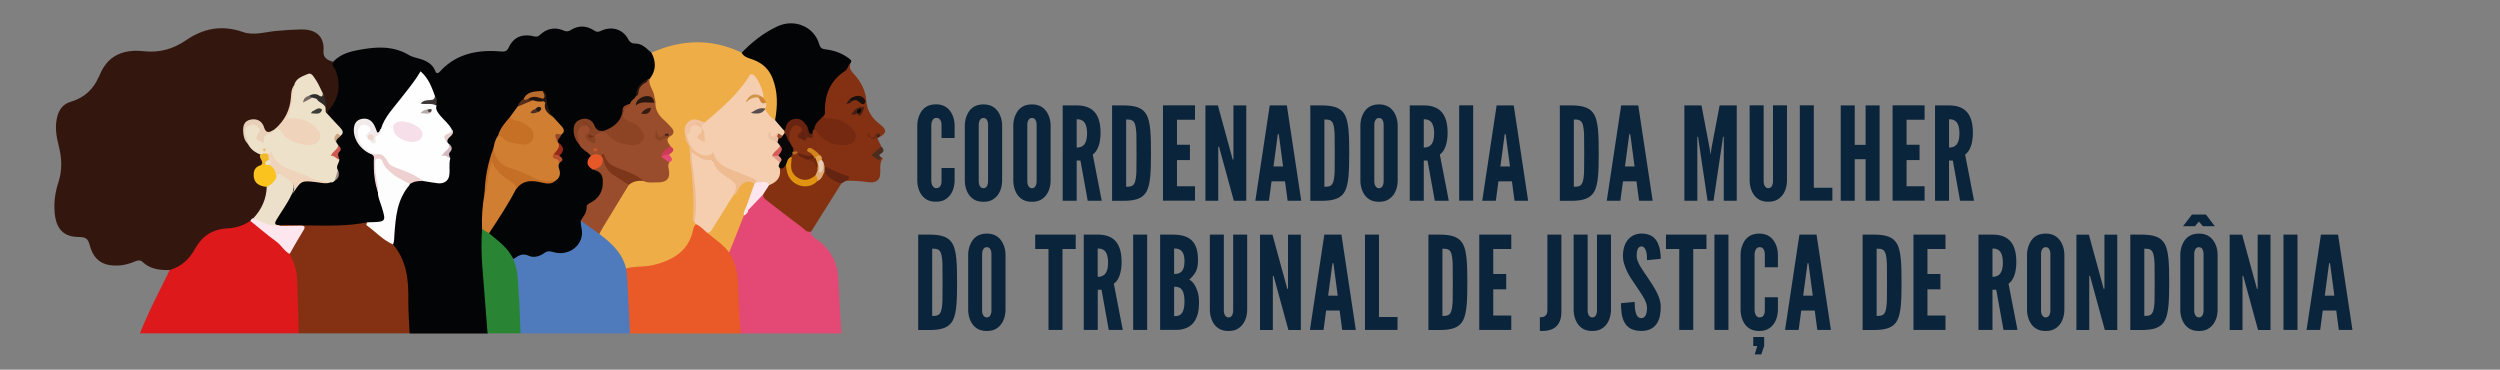 <svg id="prefix___x31_080_x__x_3900_px_E-Newsletter_UX_Layout" xmlns="http://www.w3.org/2000/svg" viewBox="0 0 385.65 57.02"><rect x="0" y="0" width="385.65" height="57.02" fill="#808080" stroke="none"/><defs><style>.prefix__cls-16{fill:#ede1ca}.prefix__cls-22{fill:#eebd93}.prefix__cls-26{fill:#eead46}.prefix__cls-56{fill:#0a243b}.prefix__cls-57{fill:#994d2d}.prefix__cls-58{fill:#843112}.prefix__cls-66{fill:#833112}.prefix__cls-79{fill:#030405}.prefix__cls-80{fill:#f4ceaf}.prefix__cls-93{fill:#d07e31}.prefix__cls-98{fill:#26160f}</style></defs><path class="prefix__cls-56" d="M147.26 25.92v2.02c-.02.6-.14 1.14-.36 1.6-.18.4-.46.78-.86 1.08-.4.32-.94.5-1.66.5s-1.28-.18-1.68-.5c-.4-.3-.66-.68-.84-1.08-.22-.46-.34-1-.36-1.6v-8.67c.02-.58.14-1.12.36-1.58.18-.4.44-.8.84-1.1s.96-.5 1.68-.5 1.26.2 1.66.5.68.7.86 1.1c.22.46.34 1 .36 1.58v2.02h-2.02v-2.02c0-.4-.1-.68-.32-.92-.1-.1-.28-.16-.5-.16-.38 0-.56.28-.66.54-.06.16-.08.34-.1.54v8.67c.02.42.14.7.34.92.1.1.24.16.42.16.46 0 .64-.24.74-.54.06-.14.08-.32.08-.54v-2.02h2.02zM154.59 27.95c-.02.6-.14 1.14-.36 1.6-.18.4-.46.78-.86 1.08-.4.32-.94.5-1.66.5s-1.28-.18-1.68-.5c-.4-.3-.66-.68-.84-1.08-.22-.46-.34-1-.36-1.6v-8.67c.02-.58.14-1.12.36-1.58.18-.4.44-.8.84-1.1s.96-.5 1.68-.5 1.26.2 1.66.5.68.7.86 1.1c.22.46.34 1 .36 1.58v8.67zm-2.17-8.67c0-.4-.08-.68-.28-.92-.1-.1-.26-.16-.44-.16-.38 0-.56.28-.64.54-.06.16-.08.34-.08.54v8.67c0 .42.1.7.3.92.1.1.24.16.42.16.38 0 .56-.24.64-.54.06-.14.08-.32.08-.54v-8.67zM162.07 27.95c-.02.6-.14 1.14-.36 1.6-.18.4-.46.78-.86 1.08-.4.32-.94.5-1.66.5s-1.28-.18-1.68-.5c-.4-.3-.66-.68-.84-1.08-.22-.46-.34-1-.36-1.6v-8.67c.02-.58.14-1.12.36-1.58.18-.4.44-.8.84-1.1s.96-.5 1.68-.5 1.26.2 1.66.5.68.7.86 1.1c.22.46.34 1 .36 1.58v8.67zm-2.16-8.67c0-.4-.08-.68-.28-.92-.1-.1-.26-.16-.44-.16-.38 0-.56.28-.64.54-.06.16-.08.34-.08.54v8.67c0 .42.1.7.3.92.1.1.24.16.42.16.38 0 .56-.24.64-.54.06-.14.08-.32.08-.54v-8.67zM167.79 30.97l-1.12-6.21h-.58v6.21h-2.16V16.26h2.16c2.58 0 3.68 1.46 3.68 4.24 0 1.46-.38 2.78-1.2 3.34l1.38 7.13h-2.16zm-1.7-8.21c.3 0 .7-.04 1.02-.32s.58-.82.58-1.86-.26-1.6-.58-1.88-.72-.3-1.02-.3v4.36zM171.55 30.97V16.26h1.7c2 0 3.08.4 3.66 1.52.56 1.12.64 2.96.64 5.85s-.08 4.7-.64 5.83c-.58 1.12-1.66 1.52-3.66 1.52h-1.7zm2.17-2.16c.74 0 1.16-.08 1.38-.8.1-.34.18-.86.2-1.56s.02-1.64.02-2.84 0-2.14-.02-2.84c-.02-.68-.1-1.2-.2-1.56-.22-.7-.64-.78-1.38-.78v10.39zM179.4 16.25h4.94v2.22h-2.78v3.86h2v2.36h-2v4.04h2.78v2.22h-4.94V16.24zM188.23 23.3l-.18-.68h-.12v8.35h-1.98V16.26h1.92l2.1 7.67.18.68h.12v-8.35h1.98v14.71h-1.92l-2.1-7.67zM193.65 30.97l2.22-14.71h2.64l2.22 14.71h-2.1l-.4-3h-2.08l-.4 3h-2.1zm3.66-9.93l-.06-.38h-.12l-.06.38-.62 4.64h1.48l-.62-4.64zM202.13 30.97V16.26h1.7c2 0 3.08.4 3.66 1.52.56 1.12.64 2.96.64 5.85s-.08 4.7-.64 5.83c-.58 1.12-1.66 1.52-3.66 1.52h-1.7zm2.17-2.16c.74 0 1.16-.08 1.38-.8.1-.34.18-.86.2-1.56s.02-1.64.02-2.84 0-2.14-.02-2.84c-.02-.68-.1-1.2-.2-1.56-.22-.7-.64-.78-1.38-.78v10.39zM215.61 27.95c-.02.6-.14 1.14-.36 1.6-.18.4-.46.78-.86 1.08-.4.32-.94.5-1.66.5s-1.28-.18-1.68-.5c-.4-.3-.66-.68-.84-1.08-.22-.46-.34-1-.36-1.6v-8.67c.02-.58.14-1.12.36-1.58.18-.4.44-.8.84-1.1s.96-.5 1.68-.5 1.26.2 1.66.5.68.7.86 1.1c.22.46.34 1 .36 1.58v8.67zm-2.17-8.67c0-.4-.08-.68-.28-.92-.1-.1-.26-.16-.44-.16-.38 0-.56.28-.64.54-.06.16-.08.34-.08.54v8.67c0 .42.1.7.3.92.1.1.24.16.42.16.38 0 .56-.24.64-.54.06-.14.08-.32.08-.54v-8.67zM221.33 30.97l-1.12-6.21h-.58v6.21h-2.16V16.26h2.16c2.58 0 3.68 1.46 3.68 4.24 0 1.46-.38 2.78-1.2 3.34l1.38 7.13h-2.16zm-1.7-8.21c.3 0 .7-.04 1.02-.32s.58-.82.58-1.86-.26-1.6-.58-1.88-.72-.3-1.02-.3v4.36zM225.09 16.25h2.16v14.71h-2.16V16.25zM228.65 30.97l2.22-14.71h2.64l2.22 14.71h-2.1l-.4-3h-2.08l-.4 3h-2.1zm3.66-9.93l-.06-.38h-.12l-.06.38-.62 4.64h1.48l-.62-4.64zM240.62 30.97V16.26h1.7c2 0 3.08.4 3.66 1.52.56 1.12.64 2.96.64 5.85s-.08 4.7-.64 5.83c-.58 1.12-1.66 1.52-3.66 1.52h-1.7zm2.16-2.16c.74 0 1.16-.08 1.38-.8.1-.34.18-.86.2-1.56s.02-1.64.02-2.84 0-2.14-.02-2.84c-.02-.68-.1-1.2-.2-1.56-.22-.7-.64-.78-1.38-.78v10.39zM247.86 30.97l2.22-14.71h2.64l2.22 14.71h-2.1l-.4-3h-2.08l-.4 3h-2.1zm3.67-9.93l-.06-.38h-.12l-.06.38-.62 4.64h1.48l-.62-4.64zM263.41 30.97l-1.38-9.25-.08-.62h-.12v9.87h-2V16.26h2.64l1.28 6.73.1.78h.04l.1-.78 1.28-6.73h2.64v14.71h-2V21.1h-.12l-.08.62-1.38 9.25h-.92zM275.66 16.25v11.69c-.02.6-.14 1.14-.36 1.6-.18.4-.46.78-.86 1.08-.4.32-.94.5-1.66.5s-1.28-.18-1.68-.5c-.4-.3-.66-.68-.84-1.08-.22-.46-.34-1-.36-1.6V16.25h2.16v11.69c0 .42.1.7.3.92.1.1.24.16.42.16.38 0 .56-.24.64-.54.06-.14.08-.32.08-.54V16.25h2.16zM277.64 16.25h2.16v12.71h2.86v2h-5.02V16.25zM287.79 24.56h-1.68v6.41h-2.16V16.26h2.16v6.09h1.68v-6.09h2.16v14.71h-2.16v-6.41zM291.95 16.25h4.94v2.22h-2.78v3.86h2v2.36h-2v4.04h2.78v2.22h-4.94V16.24zM302.36 30.97l-1.12-6.21h-.58v6.21h-2.16V16.26h2.16c2.58 0 3.68 1.46 3.68 4.24 0 1.46-.38 2.78-1.2 3.34l1.38 7.13h-2.16zm-1.7-8.21c.3 0 .7-.04 1.02-.32s.58-.82.58-1.86-.26-1.6-.58-1.88-.72-.3-1.02-.3v4.36zM141.64 50.9V36.19h1.7c2 0 3.08.4 3.66 1.52.56 1.12.64 2.96.64 5.85s-.08 4.7-.64 5.83c-.58 1.12-1.66 1.52-3.66 1.52h-1.7zm2.16-2.16c.74 0 1.16-.08 1.38-.8.1-.34.18-.86.2-1.56.02-.7.02-1.64.02-2.84s0-2.14-.02-2.84c-.02-.68-.1-1.2-.2-1.56-.22-.7-.64-.78-1.38-.78v10.39zM155.11 47.88c-.02.6-.14 1.14-.36 1.6-.18.4-.46.78-.86 1.08-.4.32-.94.5-1.66.5s-1.28-.18-1.68-.5c-.4-.3-.66-.68-.84-1.08-.22-.46-.34-1-.36-1.6v-8.67c.02-.58.14-1.12.36-1.58.18-.4.44-.8.84-1.1.4-.3.96-.5 1.68-.5s1.26.2 1.66.5c.4.3.68.7.86 1.1.22.46.34 1 .36 1.58v8.67zm-2.17-8.67c0-.4-.08-.68-.28-.92-.1-.1-.26-.16-.44-.16-.38 0-.56.28-.64.54-.06.16-.08.34-.08.54v8.67c0 .42.1.7.3.92.1.1.24.16.42.16.38 0 .56-.24.64-.54.06-.14.08-.32.08-.54v-8.67zM159.69 38.41v-2.22h6.25v2.22h-2.04V50.9h-2.16V38.41h-2.04zM171.04 50.9l-1.12-6.21h-.58v6.21h-2.16V36.19h2.16c2.58 0 3.68 1.46 3.68 4.24 0 1.46-.38 2.78-1.2 3.34l1.38 7.13h-2.16zm-1.71-8.2c.3 0 .7-.04 1.02-.32s.58-.82.58-1.86-.26-1.6-.58-1.88-.72-.3-1.02-.3v4.36zM174.8 36.19h2.16V50.9h-2.16V36.19zM178.96 50.9V36.19h1.9c1.28 0 2.28.24 2.94.86.66.62 1 1.58 1 3.04 0 .7-.06 1.22-.28 1.7s-.56.88-1.06 1.34c.54.3.94.86 1.26 1.8.16.46.24 1.06.24 1.8 0 1.1-.2 2.08-.7 2.84s-1.36 1.26-2.64 1.32h-2.66zm2.16-8.64c.18 0 .6.02.96-.22s.64-.72.64-1.74-.28-1.5-.64-1.74-.78-.22-.96-.22v3.92zm0 6.5c.18 0 .6.04.96-.22s.64-.84.64-2.04-.28-1.78-.64-2.04-.78-.22-.96-.22v4.52zM192.39 36.19v11.69c-.02.6-.14 1.14-.36 1.6-.18.4-.46.78-.86 1.08-.4.32-.94.5-1.66.5s-1.28-.18-1.68-.5c-.4-.3-.66-.68-.84-1.08-.22-.46-.34-1-.36-1.6V36.19h2.16v11.69c0 .42.1.7.3.92.1.1.24.16.42.16.38 0 .56-.24.64-.54.06-.14.08-.32.08-.54V36.19h2.16zM196.65 43.24l-.18-.68h-.12v8.35h-1.98V36.2h1.92l2.1 7.67.18.68h.12V36.2h1.98v14.71h-1.92l-2.1-7.67zM202.07 50.9l2.22-14.71h2.64l2.22 14.71h-2.1l-.4-3h-2.08l-.4 3h-2.1zm3.67-9.93l-.06-.38h-.12l-.06.38-.62 4.64h1.48l-.62-4.64zM210.56 36.19h2.16V48.9h2.86v2h-5.02V36.19zM220.35 50.9V36.19h1.7c2 0 3.08.4 3.66 1.52.56 1.12.64 2.96.64 5.85s-.08 4.7-.64 5.83c-.58 1.12-1.66 1.52-3.66 1.52h-1.7zm2.16-2.16c.74 0 1.16-.08 1.38-.8.1-.34.18-.86.2-1.56.02-.7.02-1.64.02-2.84s0-2.14-.02-2.84c-.02-.68-.1-1.2-.2-1.56-.22-.7-.64-.78-1.38-.78v10.39zM228.19 36.19h4.94v2.22h-2.78v3.86h2v2.36h-2v4.04h2.78v2.22h-4.94V36.18zM237.54 48.92c.42.06.74-.04.98-.36.12-.14.18-.38.18-.72V36.19h2.16v11.99c0 .8-.2 1.54-.7 2.08-.5.54-1.34.86-2.62.78v-2.12zM248.51 36.19v11.69c-.02.6-.14 1.14-.36 1.6-.18.4-.46.78-.86 1.08-.4.32-.94.5-1.66.5s-1.28-.18-1.68-.5c-.4-.3-.66-.68-.84-1.08-.22-.46-.34-1-.36-1.6V36.19h2.16v11.69c0 .42.1.7.3.92.1.1.24.16.42.16.38 0 .56-.24.64-.54.06-.14.08-.32.08-.54V36.19h2.16zM254.07 40.13c0-.48-.02-1.02-.16-1.44-.14-.4-.36-.68-.7-.68-.56.02-.74.6-.74 1.46 0 .5.22 1.02.54 1.58s.74 1.14 1.16 1.76c.5.74 1 1.5 1.38 2.24.38.74.64 1.5.64 2.3 0 .98-.16 1.9-.62 2.58s-1.2 1.12-2.38 1.12c-1.38 0-2.16-.52-2.6-1.32s-.54-1.86-.54-2.96l2.12-.2c0 .62.02 1.24.18 1.7.14.48.38.8.84.8.64 0 .88-.68.88-1.62 0-.48-.24-1.04-.56-1.62-.18-.28-.36-.58-.56-.88-.42-.6-.88-1.28-1.36-2.02-.48-.74-.84-1.5-1.06-2.28-.12-.38-.18-.78-.18-1.18 0-.8.18-1.66.64-2.32.46-.64 1.16-1.1 2.18-1.12 1.3-.02 2.06.52 2.48 1.3.42.8.54 1.78.54 2.6l-2.12.2zM256.99 38.41v-2.22h6.25v2.22h-2.04V50.9h-2.16V38.41H257zM264.47 36.19h2.16V50.9h-2.16V36.19zM274.26 45.86v2.02c-.02.6-.14 1.14-.36 1.6-.18.4-.46.78-.86 1.08-.4.32-.94.5-1.66.5s-1.28-.18-1.68-.5c-.4-.3-.66-.68-.84-1.08-.22-.46-.34-1-.36-1.6v-8.67c.02-.58.14-1.12.36-1.58.18-.4.44-.8.84-1.1.4-.3.96-.5 1.68-.5s1.26.2 1.66.5c.4.3.68.7.86 1.1.22.46.34 1 .36 1.58v2.02h-2.02v-2.02c0-.4-.1-.68-.32-.92-.1-.1-.28-.16-.5-.16-.38 0-.56.28-.66.54-.06.16-.08.34-.1.54v8.67c.02.42.14.7.34.92.1.1.24.16.42.16.46 0 .64-.24.74-.54.06-.14.08-.32.08-.54v-2.02h2.02zm-2.12 7.51l-.44 1.3h-1.02l.4-1.3h-.62v-1.38h1.68v1.38zM275.36 50.9l2.22-14.71h2.64l2.22 14.71h-2.1l-.4-3h-2.08l-.4 3h-2.1zm3.66-9.93l-.06-.38h-.12l-.06.38-.62 4.64h1.48l-.62-4.64zM287.33 50.9V36.19h1.7c2 0 3.08.4 3.66 1.52.56 1.12.64 2.96.64 5.85s-.08 4.7-.64 5.83c-.58 1.12-1.66 1.52-3.66 1.52h-1.7zm2.16-2.16c.74 0 1.16-.08 1.38-.8.1-.34.18-.86.2-1.56.02-.7.02-1.64.02-2.84s0-2.14-.02-2.84c-.02-.68-.1-1.2-.2-1.56-.22-.7-.64-.78-1.38-.78v10.39zM295.17 36.19h4.94v2.22h-2.78v3.86h2v2.36h-2v4.04h2.78v2.22h-4.94V36.18zM309.06 50.9l-1.12-6.21h-.58v6.21h-2.16V36.19h2.16c2.58 0 3.68 1.46 3.68 4.24 0 1.46-.38 2.78-1.2 3.34l1.38 7.13h-2.16zm-1.7-8.2c.3 0 .7-.04 1.02-.32s.58-.82.58-1.86-.26-1.6-.58-1.88-.72-.3-1.02-.3v4.36zM318.45 47.88c-.02.6-.14 1.14-.36 1.6-.18.4-.46.78-.86 1.08-.4.32-.94.5-1.66.5s-1.28-.18-1.68-.5c-.4-.3-.66-.68-.84-1.08-.22-.46-.34-1-.36-1.6v-8.67c.02-.58.14-1.12.36-1.58.18-.4.44-.8.84-1.1.4-.3.96-.5 1.68-.5s1.26.2 1.66.5c.4.3.68.7.86 1.1.22.46.34 1 .36 1.58v8.67zm-2.16-8.67c0-.4-.08-.68-.28-.92-.1-.1-.26-.16-.44-.16-.38 0-.56.28-.64.54-.06.16-.08.34-.08.54v8.67c0 .42.1.7.3.92.1.1.24.16.42.16.38 0 .56-.24.64-.54.06-.14.08-.32.08-.54v-8.67zM322.59 43.24l-.18-.68h-.12v8.35h-1.98V36.2h1.92l2.1 7.67.18.68h.12V36.2h1.98v14.71h-1.92l-2.1-7.67zM328.62 50.9V36.19h1.7c2 0 3.08.4 3.66 1.52.56 1.12.64 2.96.64 5.85s-.08 4.7-.64 5.83c-.58 1.12-1.66 1.52-3.66 1.52h-1.7zm2.16-2.16c.74 0 1.16-.08 1.38-.8.1-.34.18-.86.2-1.56.02-.7.02-1.64.02-2.84s0-2.14-.02-2.84c-.02-.68-.1-1.2-.2-1.56-.22-.7-.64-.78-1.38-.78v10.39zM342.09 47.88c-.02.6-.14 1.14-.36 1.6-.18.4-.46.78-.86 1.08-.4.32-.94.5-1.66.5s-1.28-.18-1.68-.5c-.4-.3-.66-.68-.84-1.08-.22-.46-.34-1-.36-1.6v-8.67c.02-.58.14-1.12.36-1.58.18-.4.44-.8.84-1.1.4-.3.96-.5 1.68-.5s1.26.2 1.66.5c.4.3.68.7.86 1.1.22.46.34 1 .36 1.58v8.67zm-1.81-14.79l1.38 1.8h-1.84l-.62-.7-.6.7h-1.84l1.38-1.8h2.14zm-.36 6.12c0-.4-.08-.68-.28-.92-.1-.1-.26-.16-.44-.16-.38 0-.56.28-.64.54-.06.16-.08.34-.08.54v8.67c0 .42.1.7.3.92.1.1.24.16.42.16.38 0 .56-.24.64-.54.06-.14.08-.32.08-.54v-8.67zM346.23 43.24l-.18-.68h-.12v8.35h-1.98V36.2h1.92l2.1 7.67.18.68h.12V36.2h1.98v14.71h-1.92l-2.1-7.67zM352.25 36.19h2.16V50.9h-2.16V36.19zM355.81 50.9l2.22-14.71h2.64l2.22 14.71h-2.1l-.4-3h-2.08l-.4 3h-2.1zm3.67-9.93l-.06-.38h-.12l-.06.38-.62 4.64h1.48l-.62-4.64z"/><path class="prefix__cls-79" d="M51.41 9.53c.94-1.03 2.24-1.5 3.65-1.77 2.75-.53 5.46-.79 8 .72.59.35 1.35.46 2.03.7.93.33 1.67.83 2.02 1.7.2.51.42.53.83.08 2.42-2.62 5.67-3.34 9.29-3.02.74.07.98-.09 1.26-.65.77-1.58 2.04-2.12 3.9-1.68.5.12.69-.05.97-.29 1.03-.92 2.24-1.18 3.57-.61.45.19.76.15 1.15-.09 1.18-.73 2.38-.67 3.53.06.38.24.61.3 1.09.08 1.67-.77 3.33-.27 4.16 1.21.26.47.5.74 1.17.75 1.09.02 1.72.8 2.44 1.4 1.14 1 1.12 2.76-.06 4.07-.08.07-.17.13-.26.19-1.17.46-1.64 1.35-1.86 2.4-.23.49-.63.88-.98 1.3-.07.07-.16.14-.25.2-.49.21-.71.54-.8 1.03-.27 1.56-1.33 2.56-3.02 3.05-.82.13-1.39-.1-1.77-.79-.35-.63-.85-1.19-1.8-.86-.7.24-1.04 1.09-.84 1.92.12.5.32.98.65 1.4.38.81 1.46 1.13 1.79 1.99-.17.68-.63 1.42.4 1.9 1.04.16 1.45.8 1.59 1.64.22 1.25-.05 2.44-1.09 3.28-.86.69-1.45 1.43-1.73 2.41-.09.32-.35.6-.48.92-.04.58.17 1.14.14 1.72-.1 2.34-2.16 3.81-4.72 3.34-.57-.1-1.06-.03-1.54.22-.62.31-1.3.53-1.98.35-.92-.24-1.73-.06-2.54.27-1.26-1.43-2.8-2.65-3.96-4.16.83-1.71 1.92-3.31 2.95-4.93.42-.65.78-1.32 1.19-1.97.76-1.18 1.86-1.51 3.37-1.24.8.14 1.7.44 2.53-.02.57-.39.67-.92.58-1.51-.06-.39-.17-.78.1-1.15.41-.31.29-.68.12-1.05.32-.65.52-1.3-.16-1.88a.825.825 0 01-.12-.27c-.09-.48.26-.81.49-1.19.35-.44.21-.81-.15-1.19-.42-.44-.83-.89-1.14-1.4-.71-.72-.98-1.57-1.05-2.51-.03-.4.05-.91-.45-1.2-1.12-.21-1.95.19-2.58.97-.44.33-.75.74-.97 1.21-.35.58-.79 1.12-1.21 1.66-.73.88-1.5 1.74-1.83 2.83-.26.63-.48 1.27-.68 1.91-.7 2.32-1.34 4.65-1.27 7.08-.19 1.73-.36 3.45-.41 5.19-.15 4.96.41 9.9.78 14.84.04.47.19.95-.21 1.36H63.22c-.28-.27-.35-.6-.34-.95.07-1.84-.33-3.66-.26-5.5.08-2.24-.31-4.41-1.78-6.33a2.2 2.2 0 01-.39-.85c.09-1.94.26-3.87.59-5.79.24-1.42 1.19-2.57 2-3.76.57-.57 1.33-.65 2.13-.61.68.09 1.36.23 2.05.3 1.18.13 1.94-.4 1.84-1.41-.07-.69.04-1.35.13-2.02-.09-.39-.19-.79.04-1.18.22-.37.14-.71-.16-1.02-.1-.11-.18-.23-.23-.36-.15-.45.12-.78.43-1.08.28-.28.4-.56.14-.9-.46-.67-1.07-1.23-1.6-1.86-.47-.56-.79-1.15-.74-1.87-.02-.43.07-.87-.15-1.28-.49-.96-.76-2-1.43-2.88-.26-.34-.56-.53-.86-.07-1.57 2.41-3.74 4.47-5.18 6.96-.19.33-.31.69-.47 1.04-.72.78-.84.77-1.27-.05-.1-.18-.16-.38-.27-.56-.32-.52-.79-.85-1.48-.75-.73.11-.94.61-.99 1.2-.12 1.48.58 2.62 1.88 3.49.27.18.61.28.84.53.39.48.3 1.03.29 1.57-.02 1.39.18 2.75.62 4.08.31 1.15.63 2.29.97 3.43.3 1.02.13 1.25-1.02 1.47-.6.12-1.2.15-1.81.17-1.14.35-2.33.45-3.52.39-1.51-.08-3 .28-4.49.18-1.8-.12-3.59-.25-5.4-.21-1.13-.21-1.33-.5-.79-1.44.71-1.23 1.57-2.38 2.24-3.63.86-1.98 2.47-2.58 4.74-2.04.39.09.82.17 1.24.1.26-.05.5-.13.72-.26.51-.38.65-.85.41-1.41-.36-.56.01-1.08.1-1.62-.34-.72.52-1.46-.04-2.18-.1-.17-.18-.35-.24-.53-.13-.52.26-.8.61-1.11.42-.83-.4-1.23-.81-1.74-.42-.52-1.07-.89-1.2-1.58-.04-.33.16-.58.36-.83 1.48-1.87 1.66-3.87.74-5.98-.16-.36-.63-.78.02-1.16z"/><path d="M21.59 51.43c1.01-2.58 2.25-5.07 3.5-7.56.37-.74.73-1.48 1.09-2.22.19-.38.63-.48.99-.67 1.29-.71 2.12-1.76 2.8-2.91 1.05-1.77 2.58-2.94 4.93-3.06 1.34-.06 2.49-.64 3.7-1.05 1.02.49 1.81 1.23 2.66 1.9 1.34 1.06 2.65 2.14 3.76 3.4a6.35 6.35 0 011.13 3.59c.02 2.41.25 4.81.28 7.22 0 .47.05.96-.35 1.35h-24.5z" fill="#dd191b"/><path class="prefix__cls-66" d="M46.09 51.43c-.09-2.83-.13-5.66-.27-8.49-.06-1.32-.51-2.58-1.15-3.78.02-1.14.87-1.99 1.39-2.94.57-1.05.6-1.06-.75-1.09-.72-.02-1.46.12-2.15-.17-.11-.07-.13-.16-.04-.26 1.49-.05 2.98.07 4.45.08 3.04.02 6.12.13 9.12-.5.7.99 1.78 1.64 2.73 2.4.42.34.86.65 1.23 1.04 2.15 2.59 2.38 5.56 2.34 8.62-.02 1.69.13 3.39.2 5.08H46.08z"/><path d="M125.1 35.74c-.06.46.2.74.61 1 2.33 1.54 3.47 3.62 3.6 6.18.14 2.84.31 5.67.47 8.51h-15.49c-.5-.24-.45-.68-.48-1.08-.16-1.8-.19-3.6-.25-5.4-.07-2.04-.35-3.99-1.24-5.87.51-2.01 1.22-3.96 2.16-5.84.28-.3.62-.55.76-.94.73-.88 1.38-1.83 2.5-2.39 1.18 1.27 2.67 2.24 4.05 3.3 1.1.85 2.13 1.77 3.32 2.52z" fill="#e44976"/><path d="M79.17 39.98c.73-.45 1.32-1.04 2.43-.51.73.34 1.69.07 2.37-.44.46-.34.83-.31 1.36-.15 2.14.66 4.27-.7 4.45-2.74.06-.72-.25-1.4-.18-2.11.85.02 1.3.61 1.85 1.05.42.34.91.59 1.32.94.69.63 1.55 1.1 2.18 1.79 1 1.1 1.67 2.34 1.9 3.74.27 1.41.39 2.83.44 4.25.05 1.49-.09 2.99.17 4.48.07.41.06.82-.28 1.15H80.31c-.62-1.14-.43-2.39-.49-3.59-.14-2.5-.12-5.01-.74-7.48-.03-.14 0-.27.1-.39z" fill="#4f7bbd"/><path d="M97.18 51.43c-.13-2.74-.26-5.47-.41-8.21-.03-.6-.13-1.21-.19-1.81.37-.53.99-.45 1.55-.47 1.86-.09 3.66-.36 5.27-1.28 1.55-.89 2.66-2.03 3.09-3.66.14-.52.16-1.1.75-1.44 1.01-.13 1.36.64 1.94 1.11.8.68 1.7 1.27 2.45 1.99.38.37.86.7.84 1.28.91 1.41 1.28 2.93 1.37 4.54.15 2.65.12 5.31.44 7.96H97.17z" fill="#ea5928"/><path d="M79.17 39.98c.81 1.73.71 3.58.85 5.38.16 2.02.19 4.04.28 6.06h-5.09c-.27-3.4-.53-6.81-.8-10.21-.15-1.96-.18-3.93-.05-5.89.56-.03.92.19 1.08.67 1.43 1.19 3 2.29 3.73 3.99z" fill="#298534"/><path d="M38.61 34.07c-1.03.71-2.21 1.1-3.49 1.16-2.47.11-4.01 1.29-5.05 3.17-.83 1.5-2.02 2.71-3.89 3.25-1.59.06-3.06-.16-4.21-1.26-.34-.32-.76-.23-1.17-.05-.73.3-1.5.54-2.31.6-2.56.2-4.02-.76-4.66-3.15-.23-.85-.51-1.23-1.63-1.23-2.41 0-3.56-1.25-3.77-3.8-.13-1.58.08-3.13.58-4.64.62-1.89.53-3.73.05-5.63-.39-1.52-.64-3.07-.19-4.64.3-1.03.92-1.83 2.06-2.16 2.19-.64 3.5-2.01 4.31-3.84.04-.09.1-.18.14-.28 1.15-2.83 3.4-4.04 6.79-3.67 2.45.27 4.59-.35 6.55-1.71 2.63-1.81 5.53-2.39 8.76-1.25 1.65.58 3.35.01 5.01-.16 1.3-.13 2.6-.21 3.9-.24 2.42-.06 3.68 1.15 3.51 3.31-.08 1 .54 1.44 1.51 1.68-.34.56.22.96.38 1.4.83 2.24.52 4.27-1.13 6.14-.11.13-.14.31-.21.46-.41-.06-.43-.35-.5-.62.01-.78-.11-1.54-.36-2.29-.32-.65-.61-1.31-.99-1.94-.66-1.08-1.1-1.17-2.22-.42-.42.28-.63.67-.81 1.08-.41.72-.42 1.53-.51 2.29-.2 1.75-1.03 3.18-2.44 4.38-.12.11-.26.2-.41.28-.81.42-1.36.2-1.72-.53-.14-.28-.35-.52-.62-.72-.33-.25-.69-.45-1.14-.29-.47.17-.84.45-.88.96-.07.83.04 1.61.56 2.33.39.78 1.25 1.19 1.84 1.82.15.56.77 1.08.18 1.69-1.48 1.19-1.33 2.16.45 3.02.2.1.39.21.49.4.07 1.82-.67 3.37-1.98 4.73-.21.19-.45.34-.77.37z" fill="#33170f"/><path class="prefix__cls-26" d="M107.36 34.58c-.44.43-.45.99-.6 1.5-.83 2.76-3.07 4.11-6.02 4.81-1.37.33-2.81.14-4.17.52-.52-2.29-2.19-3.88-4.12-5.32-.17-.56.2-.98.47-1.42 1.28-2.11 2.5-4.25 3.94-6.29.63-.66 1.46-.8 2.38-.7.64.13 1.29.17 1.95.16 1.37-.03 1.72-.36 1.64-1.55-.03-.37-.11-.75.09-1.1.43-.41.3-.89.19-1.36.18-.38.58-.74.12-1.17-.34-.46-.66-.92-.28-1.48.06-.08.12-.16.19-.24.5-.41.36-.83.03-1.26-.32-.42-.74-.76-1.13-1.13-.84-.8-1.27-1.74-1.24-2.83-.07-.78-.38-1.5-.67-2.22-.17-.44-.37-.9.07-1.32 1.03-1.3 1.02-2.66.29-4.05 4.64-2.05 9.28-2.23 13.92 0 1.1.4 2.13.94 3.17 1.45.41.2.75.5.98.85 1.66 2.5 2.02 5.17 1.22 7.97-.53.39-.81-.04-1.11-.28-.37-.3-.6-.69-.77-1.1a.918.918 0 01-.05-.28c.03-.27.1-.53.04-.81-.08-.31-.27-.59-.27-.92-.11-.96-.59-1.81-1.1-2.64-.38-.6-.64-.49-1.02.03-1.84 2.52-4.04 4.76-6.72 6.62-.23.07-.45.01-.67-.06-1.4-.45-2.2.07-2.18 1.38 0 .27.09.53.12.81.98 3.39 1.16 6.85 1.17 10.33 0 .87-.13 1.76.12 2.63.06.16.08.32.03.49z"/><path class="prefix__cls-79" d="M119.57 18.51c.39-2.17.44-4.31-.39-6.42-.52-1.32-1.43-2.28-2.91-2.85-.67-.26-1.5-.39-1.86-1.1 1.55-1.63 3.35-3.05 5.46-4.05 2.69-1.28 5.74.03 6.51 2.75.18.64.5.71 1.03.78 1.3.17 2.47.58 3.48 1.34.31.24.64.43.26.82-.05.75-.52 1.24-1.14 1.75-1.53 1.27-2.35 2.88-2.46 4.75-.03.56.1 1.16-.27 1.68-.55.64-1.2 1.21-1.48 2-.1.23-.17.46-.34.66-.52.39-.75.05-.93-.31-.17-.34-.21-.72-.49-1.02-1.11-.98-1.83-.88-2.49.34-.13.23-.16.53-.54.58-.75-.39-1.47-.8-1.43-1.7z"/><path class="prefix__cls-66" d="M127 17.91c.38-.3.23-.7.24-1.06.05-2.38.88-4.45 3.12-5.91.49-.32.4-.85.79-1.17-.17.57 0 1.03.43 1.49 1.16 1.22 1.95 2.66 2.05 4.22.1 1.64.89 2.79 2.24 3.8.99.74.86 1.35-.31 1.92-.08-.1-.12-.22-.25-.28-.41.24-.79.89-1.28.12.16.88.95.04 1.33.33.2.42.4.83.6 1.25-.05.28-.25.47-.44.67-.19.19-.55.35-.42.64.15.32.48.49.91.37.06.03.12.07.18.1-.64.85-.28 1.83-.45 2.74-.16.84-.92 1.1-1.84.96-1.13-.17-2.27-.26-3.42-.19.01-.41-.2-.64-.63-.83-.91-.4-1.9-.68-2.68-1.31-.15-.19-.22-.41-.35-.61-.1-.16-.19-.31-.25-.48-.07-.21-.13-.42-.29-.6-.32-.32-.63-.65-1.11-.83-.11.32.59.57.11.91-.79.28-1.47.04-2.12-.35-.2-.31-.65-.2-.91-.43-.25-.45-.48-.9-.63-1.39-.23-.74-.22-1.46.21-2.16.34-.55.78-.87 1.48-.57.64.27.73.74.4 1.28-.09.15-.2.29-.13.47.18.25.41.37.72.18.13-.08.26-.13.41-.16.38.02.51-.23.66-.47 0-.22-.04-.47.23-.61.56-.11.69.33.94.6.91.96 2.02 1.56 3.46 1.58.65.01 1.22-.17 1.55-.71.32-.54 0-.98-.36-1.4-.85-.99-2.02-1.41-3.39-1.51-.36-.03-1.05.15-.81-.59z"/><path class="prefix__cls-58" d="M125.1 35.74c-.75.14-1.07-.45-1.5-.76-1.85-1.35-3.64-2.78-5.46-4.17-.28-.22-.43-.46-.43-.79.04-.63.43-1.12.83-1.61 1.05-.56 1.52-1.42 1.63-2.46.4-.11.61-.62 1.15-.44.26.35.31.77.44 1.16.58 1.8 2.76 2.39 4.13 1.14.64-.3.65-1.08 1.31-1.37.83.66 1.77 1.2 2.57 1.9-1.55 2.47-3.1 4.94-4.66 7.41z"/><path d="M129.75 28.33c-1.09-.38-2.05-.91-2.57-1.89-.23-.27-.22-.53.02-.78 1.07.47 2.1 1.03 3.21 1.37 1.11.35.39.58.05.88-.24.14-.47.28-.71.42z" fill="#632412"/><path d="M136 24.3c-.5.78-.86.02-1.22-.12-.55-.22-.11-.48.1-.67.34-.31.71-.59 1.06-.89.46.36.49.76-.02 1.06-.5.3-.2.43.07.62z" fill="#4b2c1f"/><path d="M135.35 21.37q-1.44.48-1.6-.88c.55.05.29.7.78.76.45-.08.33-.86 1.02-.7.21.26-.29.41-.14.66.01.06 0 .11-.06.16z" fill="#742910"/><path d="M135.41 21.22c-.49-.31.15-.43.14-.66.39.21.07.43 0 .64l-.06.04-.07-.02z" fill="#422215"/><path d="M67.33 16.3c-.17.58.16 1.01.52 1.46.59.73 1.39 1.33 1.82 2.16.25.41.05.67-.36.89-.54.28-.63.68-.28 1.15.06.07.12.14.18.22.69.86-.22 1.17-.72 1.69.52-.08.69.31.97.56-.26.91 0 1.85-.18 2.74-.16.76-.82 1.21-1.77 1.1-.75-.09-1.49-.23-2.24-.35-1.61-.6-3.08-1.46-4.71-2.04-.28-.1-.55-.27-.7-.51-.49-.76-1.07-1.39-2.16-1.45-1.26-.48-2.11-1.29-2.62-2.41-.26-.57-.24-1.12-.01-1.68.27-.67.88-.96 1.51-.68.67.29.99.74.57 1.4-.11.18-.27.34-.17.56.06.12.14.24.23.35.04.05.1.1.16.14.33-.66 1.24-.96 1.4-1.73.53-1.79 1.88-3.16 3.02-4.63 1.06-1.36 2.19-2.69 3.08-4.24 1.28 1.11 1.73 2.48 2.23 3.82q.06.74-1.4 1.01c.56-.05 1.24-.24 1.63.45z" fill="#fefefe"/><path class="prefix__cls-16" d="M42.14 20.1c.08-.06.17-.11.25-.17.58-.41.96-.19 1.3.29.78 1.07 1.93 1.61 3.31 1.83.73.12 1.43.02 1.85-.54.47-.62.07-1.19-.39-1.66-.85-.86-1.95-1.29-3.23-1.37-1.17-.07-1.18-.09-.75-1.08.59-1.37.41-2.87.9-4.25.22-1.02 1.16-1.34 2.06-1.72.48-.2.68.06.91.35.63.82 1.02 1.73 1.45 2.63.16.38.24.72-.45.61-.52-.24-1.04-.4-1.58-.04-.16.07-.33.14-.59.32.42-.18.7-.34 1.02-.41.29-.04.53.04.76.19.72.45 1.37.94 1.27 1.84-.01.23-.01.45.23.6.66.71 1.31 1.44 1.99 2.14.41.43.65.83.09 1.29-.81.03-.91.43-.66 1 .11.16.21.32.32.49.03.23.08.46-.06.69-.46.75-.45.75.21 1.47-.02.56-.62 1.05-.23 1.65.23.63-.15 1.13-.49 1.63-.17.15-.33.3-.6.25-2.14.07-3.95-.81-5.81-1.57-1.43-.59-2.91-1.1-3.33-2.68-.05-.19-.24.03-.36.04-.46 0-.92.11-1.36-.09-.89-.33-1.55-.87-1.94-1.65-.26-.67-.61-1.3-.58-2.04.03-.57.4-.86.91-1.06.53-.21.98 0 1.36.32.41.35.5.76.21 1.2-.23.35-.4.68.25.98-.07-1.14 1.22-.93 1.76-1.49z"/><path class="prefix__cls-57" d="M103.23 25.06c-.21.38-.13.75-.05 1.16.25 1.35-.37 1.97-1.9 1.92-.67-.02-1.38.11-2.01-.21-1.53-.61-2.96-1.4-4.53-1.95-.69-.24-1.2-.72-1.51-1.34-.11-.22-.2-.45-.52-.49-.51-.16-1.04-.02-1.55-.12-.54-.66-1.49-1-1.84-1.81-.12-.25-.16-.53-.33-.76-.6-.78.14-1.41.4-2.04.18-.45.84-.36 1.32-.1.15.09.26.21.35.35.17.34.1.64-.08.97-.29.52-.26.53.52 1.06-.17-1.28.67-1.51 1.77-1.45.49.01.72.35 1 .63.82.82 1.92 1.1 3.08 1.22.61.07 1.15-.13 1.49-.6.34-.47.1-.91-.16-1.34-.47-.77-1.29-1.15-2.16-1.44-.55-.18-.67-.4-.51-.92.21-.71.18-1.49 1.17-1.77.28-.13.6.1.88-.07.89-.46 1.81-.63 2.79-.26.1.02.19.07.26.13-.05 1.09.48 1.95 1.33 2.69.38.33.71.71 1.05 1.06.6.62.57 1.15-.3 1.55-.06-.05-.12-.11-.19-.16-.18-.1-.34-.01-.5.06-.65.57-1.03.34-1.26-.36.16.67.44 1.06 1.2.46.2-.15.49-.2.73 0-.45.54-.04.96.26 1.4-.15.62-1.12.78-1.05 1.51.28.33.81.49.84.98z"/><path class="prefix__cls-93" d="M76.13 22.78c.13-.64.27-1.27.67-1.83.42-.26.76-.02 1.02.2.78.67 1.78.77 2.77.84 1.22.08 1.82-.8 1.23-1.75-.45-.72-1.2-1.11-2.06-1.37-.47-.14-1.12-.13-1.1-.81.39-.54.78-1.07 1.17-1.61.57-.75 1.48-.93 2.37-1.17.52-.02 1.03.11 1.55.12.26.06.64.16.55.41-.38 1.06.5 1.61 1.08 2.29.41.45.81.91 1.23 1.35.43.45.56.89-.02 1.33-.65.24-.77.65-.5 1.19h.01c.73.76.07 1.3-.36 1.89-.15.54.91.61.6 1.21-.25.34-.2.67-.07 1.05.23.69.1 1.34-.62 1.79-1.4.42-2.69.02-3.94-.46-1.26-.49-2.5-1.02-3.74-1.54-1.46-.61-2.06-1.72-1.84-3.15z"/><path d="M60.65 37.72c-1.59-.69-2.67-1.94-4.01-2.9-.23-.17-.1-.36.05-.53 2.92-.05 2.9-.05 2.18-2.41-.22-.74-.6-1.46-.57-2.26-.28-1.52-.65-3.04-.54-4.6.02-.29-.08-.64.4-.74.38-.08.77 0 .91.29.83 1.65 2.37 2.61 4.05 3.46.14.07.16.22.1.36-.03.06-.03.14-.08.19-1.92 2.27-2.1 4.95-2.3 7.63-.04.51 0 1.02-.21 1.51z" fill="#fefdfd"/><path class="prefix__cls-57" d="M96.98 28.56c-1.33 2.18-2.65 4.35-3.98 6.53-.2.33-.37.67-.55 1.01-.95-.69-1.9-1.38-2.86-2.07.4-.65.94-1.25.9-2.06-.02-.42.35-.56.68-.74 1.25-.69 1.8-1.72 1.82-3 .02-1.34-.28-1.72-1.65-2.12.81-.31 1.49-.72 1.55-1.61.18-.15.39-.15.42.07.21 1.4 1.41 2.11 2.5 2.91.43.32 1.01.52 1.17 1.08z"/><path class="prefix__cls-93" d="M75.44 35.99c-.36-.22-.72-.44-1.08-.67-.08-1.8.06-3.58.37-5.36.34-1.69.3-3.44.96-5.09.33-.1.5.13.6.33.58 1.18 1.72 1.9 2.78 2.68.45.33.94.66.54 1.28-1.22 2.36-2.7 4.59-4.18 6.83z"/><path d="M39.12 33.62c1.3-1.39 1.96-2.99 2.03-4.79.28-.61 1.02-.92 1.26-1.55q.49-1.01 1.46-.32c.12.09.24.17.36.26q1.63 1.18.74 2.81c-.63 1.36-1.55 2.58-2.33 3.88-.29.48-.34.85.48.81-.02.04-.03.08 0 .13-1.36.41-3.04-.1-3.99-1.22z" fill="#ece0ca"/><path d="M97.17 16.04c-.15.46-.74.56-.96 1.07-.55 1.32.67 1.46 1.41 1.82.58.28.97.64 1.3 1.08.37.49.65 1.08.25 1.62-.41.56-1.08.88-1.88.75-1.37-.21-2.72-.48-3.53-1.65-.11-.16-.34-.26-.52-.39-.08-.04-.1-.08-.08-.13.03-.04.05-.06.08-.06 1.64-.61 2.71-1.61 2.81-3.26.04-.62.62-.69 1.11-.86z" fill="#8d4425"/><path d="M78.66 18.07c.46.64 1.36.46 1.98.84.78.48 1.59.89 1.66 1.89.07.92-.64 1.64-1.69 1.48-1.09-.16-2.28-.16-3.09-1.03-.17-.19-.42-.29-.71-.3.33-1.11 1.06-2.01 1.86-2.89z" fill="#c67026"/><path d="M79.62 29.16c.03-.4-.15-.71-.52-.95-1.32-.85-2.66-1.7-3.23-3.36-.58 1.63-.61 3.12-.87 4.58-.04.2-.03.41-.25.53.05-2.46.5-4.85 1.39-7.18.18 1.48.83 2.61 2.58 3.15 1.26.38 2.49.89 3.63 1.5 1.07.57 2.16.55 3.31.51-.83.67-1.79.26-2.6.11-1.5-.29-2.61-.03-3.43 1.12z" fill="#c56f26"/><path d="M44.96 30.03c.98-1.33.03-2.06-1.09-2.74-.31-.19-.57-.43-.87-.65-.33.22.03.71-.44.86-.34-.66-.52-1.4-1.13-1.94-.07-.34-.03-.7-.21-1.02-.04-.25-.04-.48.16-.68.14-.15.29-.3.53-.55.63 2.85 3.74 2.83 5.81 4.04 1.01.59 2.2.52 3.29.81-.8.25-1.59 0-2.37-.08-2.02-.23-2.19-.18-3.22 1.39-.13.2-.31.38-.47.56z" fill="#efd3ba"/><path d="M63.23 28.39c-.78-.47-1.65-.79-2.4-1.35-.78-.59-1.48-1.17-1.79-2.06-.12-.34-.32-.55-.73-.51-.53.04-.4.42-.42.7-.08 1.16.15 2.3.37 3.44.07.34.13.67.04 1.01-.55-1.55-.66-3.16-.64-4.77 0-.36.17-.75-.28-1.01.16-.13.32-.13.49 0 1.22-.31 1.56.46 2.01 1.21.35.59 1.11.78 1.78 1.03 1.29.49 2.57.99 3.61 1.85-.74-.04-1.44.04-2.05.47z" fill="#edd0cf"/><path d="M57.88 23.83h-.49c-1.76-.65-2.95-2.38-2.8-4.05.07-.7.39-1.28 1.21-1.44.86-.17 1.5.2 1.88.88.22.39.35.81.52 1.22.46 0 .3-.45.58-.57.1.4-.06.73-.43.96-.26.16-.49.3-.45.63.03.24.27.58-.2.65-.38.05-.56-.27-.73-.54.11-.12.39-.24.27-.37-.22-.24-.33.11-.51.16-.37-.31-.31-.59.07-.84.31-.21.49-.45.24-.77-.22-.29-.54-.53-.94-.51-.39.03-.65.25-.78.63-.44 1.28.34 2.94 1.75 3.59.26.12.53.24.8.36z" fill="#f2ebec"/><path d="M93.25 20.16v.19c-.89.09-1.73.21-1.4 1.33.06.19-.06.53-.29.44-.4-.14-.76-.41-1.07-.69-.22-.2-.24-.57 0-.72.41-.26.48-.58.45-.97.28-.29-.17-.37-.2-.57-.04-.03-.08-.08-.14-.1.07.03.12.07.17.13.07.13.07.24-.05.34-.66-.26-.98-.28-1.46.46-.57.89.18 1.49.06 2.22-.6-.62-.83-1.39-.84-2.17 0-.79.35-1.49 1.34-1.69.96-.2 1.61.3 1.88 1.01.29.77.8.9 1.56.79z" fill="#884224"/><path d="M101.1 15.85h-.18c-1.04-1.17-1.83-.83-2.82.4-.45.44-.61-.19-.93-.2.1-.53.72-.76.93-1.22.21-1.12.85-1.99 1.91-2.63.06-.02.12-.02.18-.02-.18.99.66 1.75.75 2.69.03.32.21.64.16.98z" fill="#984e2b"/><path d="M93.01 24.44q.01 1.58-1.65 1.67c-.97-.62-.92-1.33-.21-2.08.55-.36 1.08-.3 1.61.04.23.05.4.13.25.38z" fill="#e65828"/><path d="M80.78 15.25c.56-1.2 1.78-1.15 2.93-1.22.42.38.57.8.22 1.28-.78.28-1.62-.44-2.38.13-.29.04-.68.37-.77-.2z" fill="#b96c2b"/><path d="M83.77 15.24c.51-.42.05-.81-.05-1.21.73.2.49.78.55 1.21.14 1.03.36 2.03 1.12 2.87-.84-.58-1.62-1.18-1.27-2.28.01-.04-.22-.14-.34-.22-.14-.12-.13-.25 0-.37z" fill="#251710"/><path d="M67.33 16.3c-.73-.46-1.6-.14-2.44-.32.38-.53 1-.51 1.53-.55.5-.03.69-.18.68-.6.49.44.18.98.23 1.47z" fill="#3c3635"/><path d="M69.46 24.43c-.42-.15-.69-.57-1.31-.37.29-.76 1.43-.99 1.06-1.88.53.35.62.83.24 1.24-.37.4-.06.68.01 1.01z" fill="#d3b8bf"/><path d="M85.38 23.83c.4-.57 1.15-1.03.72-1.85.89.62 1.06 1.3.18 2.04-.36.15-.65.03-.9-.19z" fill="#972919"/><path d="M52.34 24.62c-.5-.1-.7-.64-1.3-.58.24-.69 1.04-.94 1.14-1.59.36.24.5.63.24.88-.49.45-.17.86-.08 1.29z" fill="#cf5951"/><path d="M69.03 21.96c-.53-.55-.88-1.08.24-1.39.4-.11.33-.4.4-.65.45.48.11.87-.25 1.19-.29.26-.47.49-.4.85z" fill="#e4cdcd"/><path d="M85.38 23.83c.33-.04.63.04.9.19.46.33.77.67.06 1.06-.19-.18-.16-.49-.56-.54-.42-.06-.65-.3-.41-.71z" fill="#b74e2d"/><path d="M80.78 15.25c.22.36.47.01.7.02.23.07.54-.06.7.2-.79.33-1.57.66-2.36.99.18-.49.45-.92.95-1.21z" fill="#562c1a"/><path class="prefix__cls-98" d="M100.01 12.2c-.11.17-.18.42-.34.5-.75.37-1.16.89-1.2 1.67 0 .18-.12.39-.37.47.02-1.22.58-2.14 1.91-2.63z"/><path d="M86.09 21.98c-.24-.11-.19-.34-.27-.52-.39-.82-.04-.95.77-.68-.09.42-.67.68-.5 1.19z" fill="#954a2a"/><path d="M51.87 21.97c-.4-.43-.36-.9.04-1.26.29-.26.42.15.62.26-.23.33-.77.5-.66 1.01z" fill="#cea480"/><path d="M51.62 27.9c.16-.54.32-1.09.49-1.63.32.66.19 1.21-.49 1.63z" fill="#9d8e89"/><path d="M39.12 33.62c1.2.73 2.49 1.23 3.99 1.22 1.07 0 2.13 0 3.2-.03.78-.02.81.22.47.77-.74 1.18-1.41 2.39-2.1 3.59-.88-.46-1.26-1.33-2.04-1.89-1.39-1.02-2.69-2.13-4.02-3.2.09-.22.25-.38.51-.45z" fill="#fde6ed"/><path class="prefix__cls-26" d="M112.47 38.94c-.9-1.23-2.26-2.07-3.43-3.07 1.24-1.36 1.98-2.98 2.96-4.47.31-.47.5-1 .93-1.39.54-.4.7-1.03 1.14-1.49.82-.87 1.85-.92 2.48-.13-.12 1.17-.71 2.21-1.1 3.31-.24.51-.43 1.04-.7 1.55-.62 1.56-1.23 3.11-1.85 4.67-.14.34-.29.68-.44 1.03z"/><path d="M115.18 31.74c.4-1.13.8-2.27 1.2-3.4a.58.58 0 01.39-.4c.44-.14.9-.15 1.34-.06.36.07.8.14.56.64-.32.5-.65 1-.97 1.5-.76.8-1.52 1.59-2.29 2.39-.54-.09-.29-.41-.24-.67z" fill="#fce5ec"/><path d="M115.18 31.74c.05.23-.03.5.24.67-.02.4-.29.66-.67.84-.1-.55.2-1.02.42-1.5z" fill="#f7e8e3"/><path class="prefix__cls-80" d="M113.11 30.14a2366.1 2366.1 0 00-3.24 5.2c-.19.3-.34.62-.84.52-.52-.46-.99-.99-1.68-1.28-.08-.11-.16-.23-.23-.34-.3-.5.02-.99 0-1.49-.05-2.58.02-5.15-.58-7.7-.02-.1-.01-.2-.01-.31 0-.43-.24-1.02.13-1.27.49-.33.81.39 1.26.46 1.67.26 2.65 1.26 3.52 2.43.26.36.74.58 1.13.86 1.64 1.17 1.66 1.31.53 2.9z"/><path d="M45.37 13.15c-.18 1.71-.35 3.42-1.04 5.1 1.99-.17 3.53.38 4.67 1.75.42.5.59 1.09.24 1.62-.36.56-1.07.83-1.78.76-1.64-.16-3.14-.65-4-2.01-.28-.45-.57-.58-1.08-.43 1.57-1.36 2.37-3 2.5-4.94.04-.63.06-1.28.49-1.84z" fill="#efd4bb"/><path d="M41.48 25.42c.94.46 1.14 1.21 1.1 2.08-.3.59-.79 1.03-1.42 1.33-1.09-.1-1.9-.51-2.01-1.56-.08-.81.1-1.54 1.15-1.81.21-.11.43-.2.68-.21.19 0 .36.05.5.17z" fill="#fac31d"/><path d="M42.14 20.1c-.05.22-.2.39-.43.44-.92.19-1.19.72-.95 1.52-1.37-.48-1.49-.71-.84-1.57.23-.3.2-.58-.06-.83-.29-.27-.65-.61-1.07-.42-.44.19-.99.36-1.02.98-.04.7.52 1.28.46 1.97-.56-.56-.69-1.26-.72-1.97-.03-.83.16-1.61 1.25-1.79 1.05-.18 1.73.41 1.97 1.2.27.9.73.85 1.42.47z" fill="#e9d0b9"/><path d="M41.04 25.45h-.75c.55-.57-.49-1.05-.12-1.61.41-.14.83-.34 1.23 0 .02.27.05.53.07.8-.12.27-.26.54-.43.8z" fill="#f1b928"/><path d="M50.22 16.93c.12-.93-1.07-1.02-1.37-1.68-.18-.45-.02-.6.49-.43.52.19.38-.19.45-.4.41.8.55 1.64.42 2.51z" fill="#2f2c2a"/><path class="prefix__cls-80" d="M118.68 28.52c-.53-.8-1.39-.24-2.08-.39-1.25-.72-2.65-1.19-3.99-1.75-1.31-.56-2.4-1.21-2.71-2.58-1.36 1.22-3.72-.39-4.05-2.83.39-.73.15-1.92 1.69-1.82.39.06.53.35.72.6.45.54-.26 1.08 0 1.61.09-.54.27-1.08-.01-1.62a.5.5 0 01-.13-.4c.04-.32.46-.22.59-.44 1.72-1.48 3.47-2.93 4.94-4.62.68-.78 1.32-1.57 1.85-2.42.13-.21.19-.56.65-.35.68.32 1.8 2.84 1.58 3.59-.24.07-.41-.03-.58-.16-.47-.22-.91-.15-1.34.07.4-.22.81-.21 1.25-.07.43.25.5.85 1.13.9 0 .32.08.66-.21.93-.57.27-1.24.34-1.87.74-.03.01.22.05.11-.04.56-.29 1.22-.36 1.79-.63.4.64.8 1.28 1.54 1.69.48.55.95 1.1 1.43 1.65.13.11.17.24.16.39-.03.2-.15.35-.34.46-.31.1-.58-.1-.87-.07-.44.18-.9.68-1.27-.07.11.69.98.51 1.33.91.21.16.39.33.46.58.13.78-.88 1.03-1 1.69.25.38.8.52.96.97.05.32-.08.61-.13.92.25 1.25-.33 2.09-1.62 2.59z"/><path d="M105.96 20.97c.28 1.07.66 2.1 1.81 2.69.72.37 1.49.61 2.3-.17.3 1.54 1.5 2.23 2.93 2.75 1.1.4 2.15.88 3.23 1.32.29.12.59.2.38.57l-.21.21c-.79-.54-1.66-.35-2.29.5-.33.43-.37 1.04-.98 1.3.67-1.64.65-1.62-.97-2.81-.84-.62-1.8-1.18-2.06-2.24a.531.531 0 00-.58-.42c-1.16.13-1.89-.56-2.88-1.27.24 3.74 1.15 7.27.5 10.84-.36-.27-.24-.63-.22-.95.23-3.49-.34-6.94-.55-10.41-.04-.68-.79-1.18-.63-1.92.08-.09.15-.09.22 0z" fill="#eebc90"/><path d="M93.01 24.44c-.08-.13-.17-.25-.25-.38.17-.56.41-.27.5 0 .4 1.22 1.5 1.68 2.71 2.11 1.19.42 2.37.91 3.3 1.74-.86-.08-1.65.06-2.28.63-.77-.51-1.51-1.03-2.3-1.51-1.04-.64-1.45-1.57-1.68-2.6z" fill="#7d361a"/><path d="M105.96 20.97h-.22c-.2-.82-.26-1.62.55-2.24.87-.67 1.64-.06 2.44.16l-.45.45c-.42.14-.58-.36-.95-.31.15.05.36.07.25.31-.66-.07-1.18.16-1.11.77.05.46-.52.51-.51.87z" fill="#f1c3a3"/><path d="M102.04 24.23c-.05-.64.24-.98 1.4-1.66.84.55.29.91-.23 1.27-.3.34-.76.3-1.17.4z" fill="#cd3b58"/><path d="M102.04 24.23c.31-.32.71-.42 1.17-.4.23.4.86.8.02 1.22l-1.19-.83z" fill="#e34971"/><path d="M118.03 16.82c-.46.76-1.18.8-2.2.59.77-.46 1.34-.87 2.17-.66l.03.07z" fill="#594e4e"/><path d="M118.21 15.82c-.94.43-.88-.38-1.19-.74-.04-.22.05-.32.3-.27l.42.27c.15.25.31.5.46.75z" fill="#ce8539"/><path d="M127 17.91c.04.38.3.34.65.34 1.67-.01 3.03.57 3.99 1.82.8 1.04.18 2.23-1.26 2.32-1.74.11-3.09-.57-4.14-1.76-.21-.23-.28-.57-.64-.69.07-.89.81-1.42 1.4-2.03z" fill="#752910"/><path d="M121.03 20.54c-.01-.13-.02-.26-.04-.39.07-.15.18-.29.21-.45.14-.69.55-1.19 1.33-1.35.76-.15 1.3.2 1.69.76.24.66.65 1.3.46 2.04l-.24.21c-.54 0-.4-.37-.45-.64-.23.21-.45.44-.7.64-.43-.37-.18-.64.14-.94.4-.38.32-.75-.19-.99-.47-.22-.82-.12-1.11.35-.44.73-.44 1.46-.26 2.23-.85-.23-.74-.9-.85-1.47z" fill="#682410"/><path d="M124.69 21.16c-.15-.68-.31-1.36-.46-2.04.38.27.39.68.51 1.06.08.26.13.65.64.37-.07.35.24 1.02-.69.61z" fill="#5c2211"/><path d="M121.03 20.54c.45.41.34 1.08.85 1.47.14.46.67.82.46 1.37.04.16.18.31.12.49-.05.17-.15.32-.27.46-.42.31-.51.85-.96 1.14-.28.21-.38.7-.93.45-.36-.29-.08-.57.01-.86.15-.43-.32-.71-.35-1.09 0-.53.53-.95.37-1.51-.14-.17-.27-.35-.41-.52-.39-.18-.15-.39-.04-.59.22-.22.53-.3.82-.4.11-.14.22-.28.32-.42z" fill="#090707"/><path d="M131.15 15.23c.82-.58 1.72-.59 2.16 0 .17.23.3.52.04.74-.25.21-.5.03-.69-.14-.38-.35-.77-.56-1.29-.19-.43.01-.33-.19-.22-.4z" fill="#18100e"/><path d="M127.2 25.66c0 .26-.01.52-.02.78-.25.57-.38 1.2-1.1 1.49-.31-.19-.38-.5-.45-.8-.02-.31.08-.59.31-.83.08-.06.18-.1.28-.12.77-.1.27-.89.79-1.13.06.2.12.41.19.61z" fill="#dfaa74"/><path d="M125.43 24c-.07-.08-.16-.15-.21-.24-.19-.29-1-.36-.63-.78.35-.4.83.06 1.17.29.3.2.52.48.78.73-.13.25-.41.35-.65.5-.1.03-.2.02-.29 0-.17-.13-.21-.3-.16-.49z" fill="#d2861a"/><path d="M132.3 17.5c-.31.1-.6.3-.96.11.73-.99.89-1.09 1.98-1.09-.15.38-.23.77-.44 1.1-.21.33-.48.3-.58-.12.07-.07.12-.16.17-.24-.06.08-.09.17-.17.24z" fill="#441e11"/><path d="M127.02 25.05c-.09.42.07.86-.16 1.27-.24.4-.45.45-.6-.05-.34-.37-.31-.8-.2-1.23.08-.31.24-.58.7-.38l.27.39z" fill="#e6ccb9"/><path d="M125.43 24l.24.42c-.29.34-.73.31-1.14.35-.69-.15-1.41-.25-1.58-1.03.03-.05.06-.09.08-.14.78.21 1.52.59 2.39.39z" fill="#622210"/><path d="M126.75 24.65c-.99.34-.12 1.12-.49 1.61h-.15a.648.648 0 01-.3-.41c.02-.48-.3-.97.03-1.45.04-.4.4-.37.71-.42.23.18.25.41.21.66z" fill="#e2a350"/><path d="M123.3 21.37c-.14-.56.53-.66.76-1.09.33.36-.03.85.39 1.1-.38.74-.76-.15-1.15 0z" fill="#612210"/><path d="M131.15 15.23c.07.13.14.27.22.4-.17.23-.39.39-.83.34.23-.28.42-.51.61-.75z" fill="#2c1912"/><path d="M122.24 23.84c.14-.13-.19-.35.1-.45.21.15.65-.32.7.22-.18.31-.43.45-.81.23z" fill="#b96c28"/><path d="M125.8 27.03c.2.27.34.56.28.9-1.27 1.44-3.85.9-4.57-1.06-.16-.44-.19-.93-.28-1.39.19-.5.23-1.09.9-1.33.35.26.26.6.24.93-.1 2.02.98 2.71 3.09 1.98.11-.04.22-.05.34-.03z" fill="#df9311"/><path d="M61.78 18.73c1.63-.04 3.5 1.06 3.4 2.01-.07.66-.55 1.1-1.37 1.14-1.61.07-3.14-.96-3.17-2.11-.02-.79.56-.95 1.14-1.04z" fill="#f6dfe8"/><path d="M56.73 21.37c-.03-.34.04-.68.49-.65.35.02.41.37.4.64 0 .55-.44.15-.67.21-.08-.07-.15-.14-.23-.21z" fill="#edd6ce"/><path d="M66.46 17.32c-.46.39-.96.1-1.6.14.37-.41.71-.55 1.12-.58.14.17.42.2.48.44z" fill="#b7aaaa"/><path d="M66.46 17.32c-.32-.01-.54-.1-.48-.44.44-.1.84-.15.48.44z" fill="#514340"/><path d="M47.98 17.47c.11-.3.29-.34.46-.42.36-.19.67-.49 1.13-.24.17.1.09.22.01.35-.25.42-.67.39-1.1.35-.15-.01-.3-.02-.5-.03z" fill="#3c3d37"/><path d="M49.35 14.82c-.31.01-.48.15-.49.43-.22-.06-.44-.13-.66-.19-.31.11-.54.1-.54-.27.57-.33 1.14-.4 1.69.04z" fill="#2f2e2e"/><path d="M47.66 14.79l.54.27c-.44.23-.88.45-1.45.75.09-.64.42-.89.91-1.03z" fill="#756864"/><path d="M41.01 23.1c-.04.18-.14.28-.3.23-.07-.02-.13-.15-.13-.24 0-.15.13-.24.29-.2.07.02.11.15.14.21z" fill="#efbb73"/><path class="prefix__cls-98" d="M98.1 16.25c-.09-.55.58-1.25 1.38-1.39.89-.16 1.36.21 1.44.99-.96.02-1.98-.31-2.82.4z"/><path d="M103.17 20.94c0 .07 0 .15.01.22l-.54.15c-.42.12-.76.68-1.29.24-.45-.38-.21-.85-.16-1.6.31.78.32 1.75 1.3.81.2.15.51-.03.68.18z" fill="#8a4424"/><path d="M100.4 16.61c-.06.96-.7 1.04-1.48.94q.39-.78 1.48-.94z" fill="#351b12"/><path d="M91.97 22.87c.05.06.21.16.2.25-.01.19-.2.28-.41.23-.15-.03-.27-.14-.22-.29.05-.14.17-.21.42-.19z" fill="#ca532f"/><path d="M90.7 19.53v-.41c.21.18.44.34.63.53.07.07.13.27-.06.3-.1.01-.22-.14-.34-.22-.08-.07-.15-.14-.23-.21z" fill="#803f22"/><path d="M103.17 20.94c-.26.03-.52.08-.68-.18.28-.1.64-.41.68.18z" fill="#442418"/><path d="M82.19 15.47c-.23-.07-.53.03-.7-.2.75-.6 1.52-.24 2.28-.03v.37c-.55.15-1.07 0-1.58-.14z" fill="#1f130f"/><path d="M82.57 16.83c.23-.23.55-.51.83-.26.22.2-.02.53-.32.7-.16-.15-.64-.03-.51-.44z" fill="#211915"/><path d="M82.57 16.83c.17.15.34.29.51.44-.4.08-.77.34-1.22.15.08-.36.4-.48.72-.59z" fill="#4f2d1f"/><path class="prefix__cls-16" d="M41.04 25.45c-.38-.49.15-.59.43-.8.36.25.52.51 0 .77l-.44.03z"/><path d="M91.58 21.08c-.25.09-.38.17-.52.17-.16 0-.28-.12-.28-.26 0-.19.17-.2.33-.14.13.05.24.12.47.23z" fill="#792d13"/><path d="M90.7 19.12c-.28-.03-.62.08-.76-.3.36-.09.56.1.76.3z" fill="#7f3c1f"/><path class="prefix__cls-22" d="M108.27 19.74c.5.64.47 1.36.41 2.17-.64-.39-1.72-.53-.56-1.41.17-.13.11-.5.15-.76z"/><path d="M120.1 21.34c-.06.21-.11.41-.17.62-.69-.36-1.87-.42-1.23-1.65.39.19 0 .75.5.76.38 0 .42-.57.9-.49.06.25.13.51 0 .76z" fill="#eec0a3"/><path d="M120.33 22.48c.63.6.03 1.05-.25 1.54-.3.29-.63.17-.96.05.12-.7 1-.94 1.21-1.59z" fill="#d65a58"/><path d="M117.32 14.8l-.3.27c-.74-.17-1.31.16-2 .75.49-1.23 1.33-1.52 2.31-1.03z" fill="#d2964b"/><path d="M119.12 24.06c.32-.02.64-.03.96-.05.35.31.74.61.22 1.06-.4-.34-.79-.68-1.19-1.01z" fill="#e19686"/><path class="prefix__cls-57" d="M120.1 21.34c-.33-.25-.21-.51 0-.76.2.13.41.26.61.39-.07.3-.31.38-.61.38z"/><path class="prefix__cls-22" d="M107.58 19.33c-.17-.11-.33-.22-.5-.34.53-.22.82.18 1.19.34v.41c-.23-.14-.46-.27-.69-.41z"/><path class="prefix__cls-58" d="M125.8 27.03c-.71.61-1.54.96-2.48.52-1-.47-1.38-1.3-1.27-2.3.04-.37.05-.74.08-1.1-.04-.13-.03-.24.11-.31.31.04.56-.09.81-.23.16.67.95.68 1.41 1.03 1.28-.35 1.33.58 1.64 1.24 0 .13.01.26.02.39-.1.25-.2.51-.31.76z"/><path d="M126.09 25.88c-.09-.06-.26-.11-.27-.17-.09-.74-.67-.95-1.37-1.07.38-.21.8-.21 1.22-.23h.16c.1.49.46.94.26 1.47z" fill="#732810"/><path d="M132.3 17.5c-.22-.4 0-.62.5-.79.01.39.07.72-.5.79z" fill="#070707"/></svg>